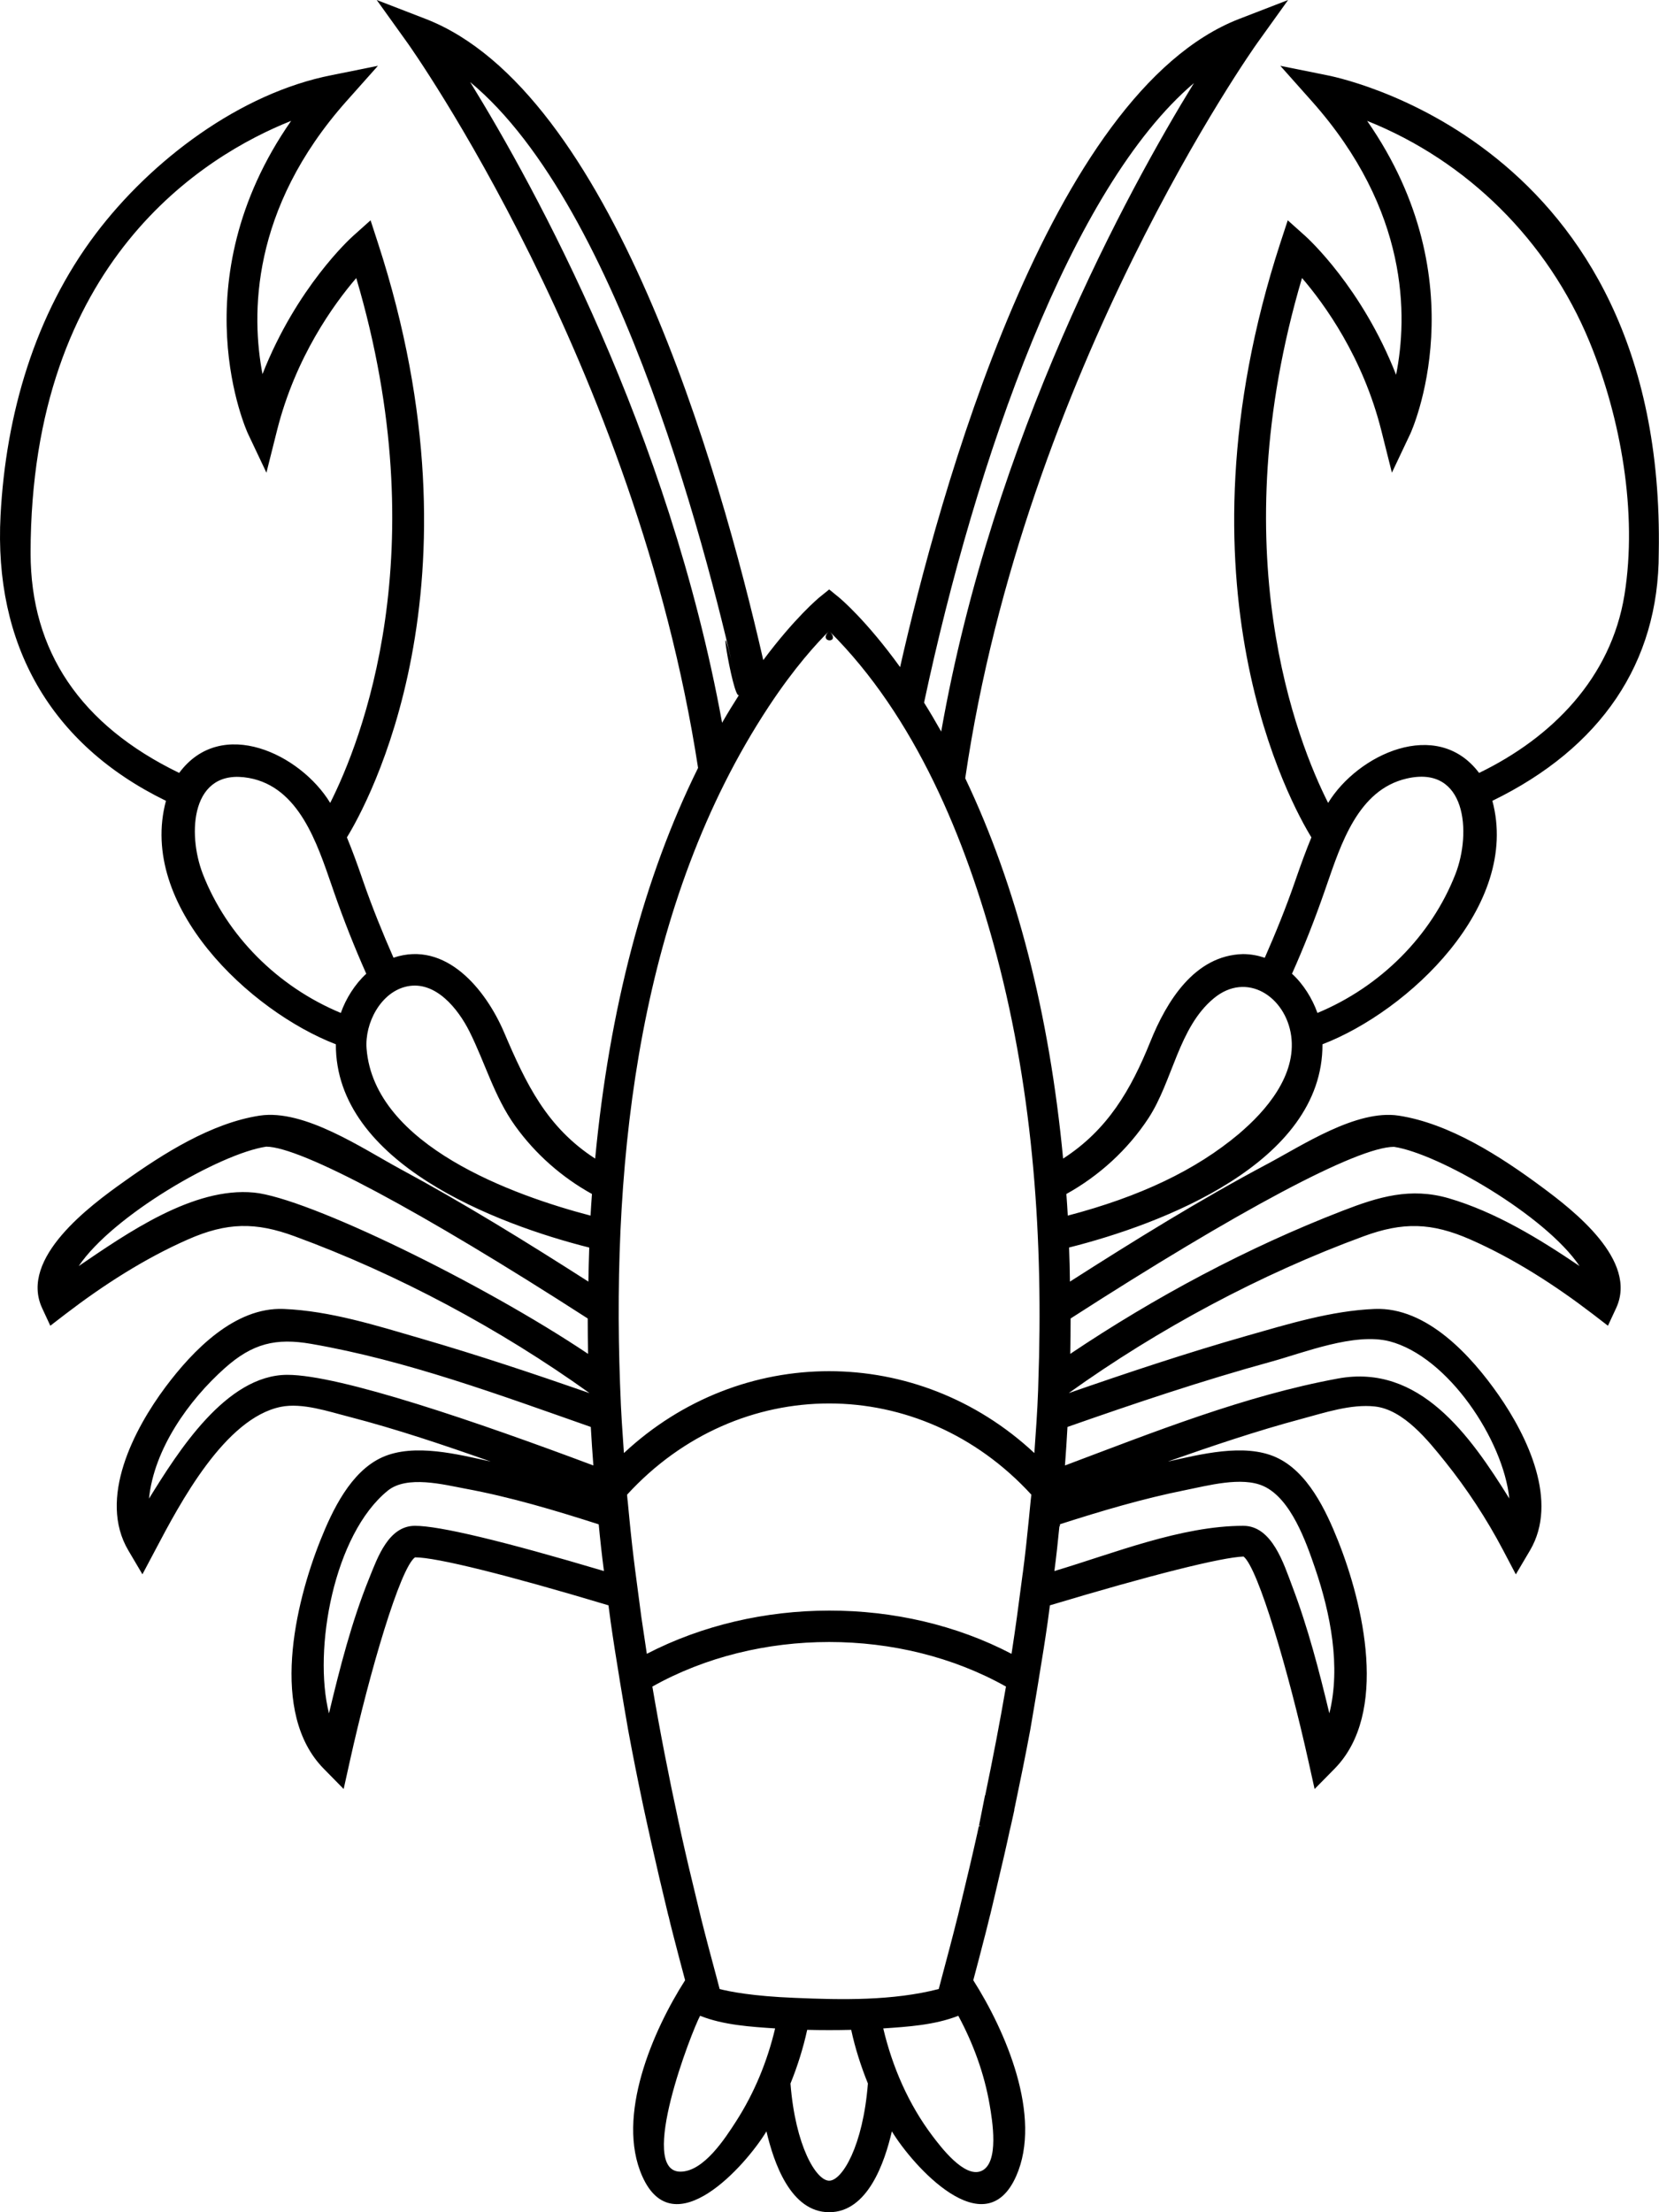<svg width="27" height="36" viewBox="0 0 27 36" fill="none" xmlns="http://www.w3.org/2000/svg">
<path fill-rule="evenodd" clip-rule="evenodd" d="M26.996 9.001C27.121 2.24 21.639 1.232 21.585 1.222L20.837 1.071L21.348 1.645C22.936 3.428 22.91 5.155 22.721 6.099C22.167 4.682 21.288 3.881 21.245 3.842L20.958 3.585L20.837 3.954C19.024 9.523 21.023 13.108 21.343 13.627C21.257 13.835 21.18 14.046 21.108 14.253L21.076 14.345C20.929 14.77 20.761 15.184 20.584 15.586C20.466 15.547 20.355 15.527 20.231 15.526C19.442 15.545 18.985 16.296 18.721 16.953C18.404 17.738 18.026 18.387 17.302 18.854C17.078 16.498 16.544 14.417 15.709 12.665C16.678 6.032 20.424 0.752 20.462 0.7L20.964 0L20.167 0.308C17.07 1.509 15.275 8.089 14.649 10.856C14.095 10.089 13.674 9.738 13.653 9.721L13.495 9.592L13.337 9.72C13.318 9.736 12.936 10.053 12.422 10.742C11.707 7.609 9.945 1.478 6.928 0.308L6.131 0L6.633 0.7C6.67 0.751 10.353 5.943 11.361 12.496C10.479 14.28 9.918 16.418 9.686 18.854C8.9 18.346 8.563 17.642 8.206 16.805C7.908 16.105 7.257 15.299 6.404 15.585C6.227 15.183 6.06 14.77 5.912 14.345L5.879 14.249C5.808 14.044 5.731 13.834 5.646 13.627C5.965 13.108 7.964 9.524 6.151 3.954L6.031 3.585L5.744 3.842C5.7 3.881 4.826 4.678 4.272 6.088C4.09 5.137 4.073 3.406 5.64 1.645L6.151 1.071L5.403 1.222C3.909 1.513 2.462 2.608 1.558 3.805C0.565 5.12 0.095 6.747 0.009 8.387C-0.102 10.485 0.816 12.114 2.701 13.032C2.241 14.742 4.069 16.456 5.466 16.994C5.458 18.931 8.091 19.924 9.59 20.302C9.583 20.483 9.58 20.669 9.576 20.856C8.571 20.213 7.554 19.584 6.505 19.018C5.902 18.692 4.953 18.044 4.225 18.155C3.438 18.276 2.651 18.776 2.013 19.232C1.472 19.616 0.308 20.473 0.686 21.288L0.819 21.574L1.067 21.383C1.681 20.913 2.35 20.482 3.056 20.171C3.692 19.89 4.16 19.884 4.797 20.119C6.471 20.733 8.137 21.626 9.59 22.667C9.59 22.668 9.59 22.669 9.59 22.669C8.686 22.355 7.777 22.051 6.858 21.784C6.136 21.574 5.372 21.331 4.615 21.301C3.82 21.27 3.14 21.975 2.695 22.569C2.182 23.256 1.589 24.387 2.089 25.231L2.318 25.619L2.529 25.221C2.928 24.464 3.658 23.08 4.57 22.894C4.92 22.823 5.349 22.971 5.683 23.056C6.462 23.258 7.227 23.517 7.986 23.784C7.462 23.67 6.741 23.48 6.22 23.715C5.707 23.947 5.409 24.577 5.211 25.074C4.803 26.1 4.38 27.881 5.269 28.783L5.593 29.113L5.694 28.658C6.016 27.205 6.511 25.519 6.754 25.343C7.105 25.343 8.251 25.628 9.903 26.124L9.938 26.389C9.981 26.693 10.029 26.996 10.079 27.298L10.088 27.356C10.111 27.49 10.132 27.624 10.155 27.757L10.223 28.152C10.297 28.555 10.38 28.968 10.468 29.387L10.55 29.764L10.555 29.784L10.557 29.792L10.559 29.801L10.561 29.809L10.562 29.818H10.563L10.564 29.821V29.823L10.591 29.949C10.641 30.171 10.693 30.397 10.746 30.625C10.747 30.626 10.747 30.626 10.747 30.626L10.787 30.795L10.873 31.155L10.876 31.167L10.88 31.183L10.881 31.182L10.911 31.309L10.959 31.498C11.02 31.737 11.085 31.981 11.15 32.225C10.628 33.041 10.018 34.438 10.453 35.415C10.962 36.56 12.137 35.241 12.474 34.684C12.591 35.186 12.865 36 13.495 36C14.124 36 14.398 35.186 14.515 34.684C14.853 35.242 16.028 36.559 16.537 35.415C16.971 34.438 16.36 33.042 15.84 32.225C15.904 31.983 15.969 31.741 16.03 31.498C16.031 31.497 16.031 31.497 16.031 31.496L16.078 31.309C16.081 31.299 16.083 31.289 16.085 31.279L16.109 31.183L16.113 31.165H16.114L16.119 31.145L16.202 30.795L16.28 30.462C16.322 30.29 16.36 30.118 16.398 29.949L16.427 29.816L16.427 29.813L16.428 29.81V29.809L16.43 29.804L16.431 29.796V29.795L16.433 29.785L16.434 29.784L16.439 29.764L16.451 29.713L16.509 29.452H16.506L16.52 29.388C16.608 28.969 16.692 28.555 16.767 28.152L16.834 27.757C16.858 27.624 16.878 27.49 16.901 27.356L16.91 27.298C16.96 26.996 17.009 26.693 17.052 26.389L17.087 26.124C18.738 25.628 19.883 25.342 20.239 25.33C20.477 25.519 20.972 27.205 21.294 28.658L21.395 29.113L21.72 28.783C22.608 27.881 22.186 26.101 21.777 25.074C21.579 24.577 21.282 23.947 20.768 23.715C20.249 23.48 19.529 23.67 19.006 23.784C19.726 23.531 20.449 23.286 21.186 23.089C21.555 22.99 21.989 22.845 22.376 22.888C22.844 22.939 23.246 23.446 23.52 23.787C23.876 24.231 24.194 24.716 24.46 25.221L24.67 25.62L24.9 25.231C25.371 24.434 24.858 23.375 24.391 22.704C23.943 22.061 23.22 21.267 22.373 21.301C21.669 21.329 20.959 21.548 20.284 21.74C19.314 22.017 18.354 22.337 17.398 22.669C17.398 22.669 17.398 22.668 17.398 22.667C18.852 21.626 20.517 20.733 22.191 20.119C22.829 19.884 23.297 19.892 23.933 20.172C24.639 20.483 25.308 20.914 25.921 21.383L26.169 21.574L26.302 21.288C26.664 20.51 25.604 19.694 25.086 19.311C24.423 18.82 23.591 18.282 22.763 18.155C22.076 18.05 21.192 18.642 20.619 18.945C19.521 19.529 18.462 20.186 17.413 20.856C17.41 20.669 17.407 20.483 17.399 20.301C18.898 19.924 21.531 18.931 21.523 16.994C22.92 16.457 24.748 14.741 24.288 13.032C26.056 12.171 26.997 10.785 26.996 9.001ZM19.431 1.352C18.352 3.11 16.162 7.115 15.318 11.905C15.227 11.743 15.134 11.586 15.039 11.434C15.883 7.473 17.43 3.051 19.431 1.352ZM13.494 10.268C14.897 11.659 15.72 13.661 16.221 15.552C16.82 17.816 16.982 20.184 16.898 22.521L16.895 22.626C16.883 22.967 16.858 23.306 16.834 23.646C14.932 21.871 12.059 21.868 10.154 23.646C10.13 23.304 10.106 22.962 10.095 22.62L10.091 22.521C9.955 18.785 10.413 14.682 12.509 11.501L12.511 11.498C12.929 10.863 13.295 10.465 13.494 10.268C13.706 10.478 13.295 10.465 13.494 10.268ZM12.029 11.307C11.935 11.454 11.842 11.605 11.752 11.762C10.887 7.02 8.719 3.067 7.652 1.336C10.117 3.378 11.579 9.239 12.029 11.307C11.935 11.454 11.579 9.239 12.029 11.307ZM0.498 9.001C0.5 4.247 3.333 2.527 4.738 1.967C2.909 4.593 4.022 7.029 4.035 7.056L4.336 7.692L4.508 7.007C4.809 5.809 5.434 4.949 5.798 4.525C7.113 8.97 5.874 12.076 5.374 13.066C4.891 12.271 3.602 11.65 2.916 12.578C1.311 11.8 0.498 10.598 0.498 9.001C0.5 4.247 0.498 10.598 0.498 9.001ZM3.301 14.222C3.045 13.565 3.106 12.49 4.051 12.66C4.869 12.808 5.162 13.729 5.402 14.42L5.435 14.516C5.593 14.97 5.77 15.417 5.961 15.846C5.779 16.012 5.628 16.251 5.547 16.484C4.521 16.058 3.692 15.229 3.301 14.222C3.692 15.229 3.126 13.773 3.301 14.222ZM5.966 17.066C5.933 16.648 6.2 16.138 6.629 16.051C7.091 15.957 7.457 16.42 7.64 16.785C7.897 17.299 8.045 17.849 8.383 18.32C8.712 18.779 9.144 19.159 9.634 19.43C9.625 19.546 9.618 19.663 9.611 19.782C8.37 19.457 6.092 18.646 5.966 17.066C6.013 17.652 5.961 17.005 5.966 17.066ZM4.132 19.407C3.143 19.312 2.062 20.073 1.281 20.603C1.837 19.779 3.578 18.773 4.332 18.66C4.892 18.66 6.844 19.703 9.565 21.456C9.565 21.646 9.567 21.837 9.571 22.032C7.859 20.884 5.008 19.492 4.132 19.407C5.008 19.492 4.091 19.404 4.132 19.407ZM4.677 22.373C3.676 22.373 2.892 23.634 2.425 24.387C2.506 23.58 3.073 22.785 3.657 22.265C4.11 21.86 4.492 21.77 5.064 21.869C6.614 22.137 8.135 22.702 9.615 23.221C9.627 23.43 9.641 23.639 9.657 23.848C7.782 23.144 5.533 22.373 4.677 22.373ZM6.754 24.83C6.325 24.83 6.146 25.342 6.01 25.68C5.723 26.388 5.532 27.139 5.354 27.882C5.093 26.843 5.433 24.968 6.312 24.257C6.624 24.005 7.219 24.159 7.576 24.226C8.311 24.362 9.032 24.578 9.744 24.806C9.768 25.06 9.796 25.313 9.829 25.566C8.185 25.077 7.152 24.83 6.754 24.83ZM11.074 35.34C10.367 35.34 11.26 33.05 11.394 32.803L11.403 32.807C11.78 32.955 12.216 32.982 12.615 33.009C12.488 33.545 12.278 34.056 11.981 34.519C11.804 34.794 11.454 35.34 11.074 35.34ZM13.495 35.487C13.284 35.487 12.944 34.924 12.865 33.906C12.979 33.625 13.072 33.329 13.137 33.032C13.375 33.038 13.614 33.038 13.853 33.032C13.917 33.329 14.011 33.624 14.125 33.905C14.046 34.924 13.705 35.487 13.495 35.487ZM15.971 35.329C15.694 35.449 15.306 34.93 15.176 34.759C14.787 34.244 14.523 33.637 14.375 33.009C14.774 32.982 15.209 32.954 15.586 32.807L15.596 32.803C15.839 33.253 16.021 33.749 16.107 34.256C16.147 34.49 16.27 35.201 15.971 35.329ZM15.905 29.836C15.828 30.183 15.744 30.539 15.657 30.897L15.653 30.913L15.648 30.932L15.588 31.183L15.584 31.196C15.503 31.523 15.413 31.859 15.323 32.197L15.278 32.368C14.53 32.56 13.704 32.545 12.94 32.512H12.938C12.248 32.485 11.87 32.409 11.712 32.368L11.667 32.196C11.576 31.859 11.487 31.524 11.405 31.197L11.402 31.183L11.338 30.917C11.25 30.558 11.165 30.198 11.085 29.838V29.837L11.048 29.665L11.045 29.652C10.881 28.895 10.737 28.154 10.617 27.446C12.339 26.479 14.651 26.479 16.372 27.446C16.274 28.02 16.159 28.615 16.034 29.217L16.031 29.215L15.938 29.684L15.937 29.689L15.935 29.7L15.933 29.708L15.969 29.716H15.961L15.932 29.711L15.953 29.717L15.931 29.718L15.93 29.72L15.905 29.836ZM16.471 26.858C16.468 26.877 16.465 26.895 16.462 26.913C14.661 25.971 12.33 25.979 10.527 26.913C10.498 26.714 10.467 26.515 10.438 26.316L10.337 25.55C10.301 25.271 10.27 24.992 10.243 24.712L10.215 24.421L10.214 24.42L10.205 24.324C12.02 22.341 14.974 22.347 16.785 24.323L16.774 24.42V24.421L16.75 24.666L16.748 24.688C16.718 24.992 16.686 25.295 16.646 25.597L16.643 25.615L16.55 26.316C16.526 26.496 16.498 26.676 16.471 26.858C16.498 26.676 16.468 26.877 16.471 26.858ZM20.563 24.184C21.011 24.386 21.259 25.099 21.404 25.524C21.652 26.251 21.825 27.121 21.635 27.882C21.468 27.186 21.287 26.488 21.033 25.819C20.895 25.455 20.705 24.83 20.235 24.83C19.221 24.83 18.117 25.281 17.16 25.566C17.192 25.323 17.218 25.08 17.242 24.835L17.248 24.842L17.252 24.804C17.922 24.589 18.601 24.387 19.291 24.249C19.648 24.178 20.211 24.023 20.563 24.184C20.909 24.34 20.522 24.165 20.563 24.184ZM22.612 21.827C23.569 22.075 24.467 23.438 24.564 24.386C23.924 23.357 23.104 22.189 21.776 22.433C20.257 22.712 18.774 23.306 17.332 23.848C17.349 23.636 17.361 23.427 17.373 23.221C18.468 22.837 19.57 22.466 20.688 22.159C21.226 22.011 22.043 21.683 22.612 21.827C23.207 21.981 22.586 21.821 22.612 21.827ZM22.686 18.663C22.687 18.663 22.688 18.663 22.688 18.663C23.413 18.773 25.152 19.779 25.707 20.603C25.051 20.159 24.342 19.724 23.579 19.5C22.955 19.319 22.437 19.476 21.851 19.703C20.306 20.3 18.796 21.107 17.418 22.032C17.422 21.837 17.424 21.646 17.424 21.456C20.142 19.706 22.093 18.663 22.686 18.663ZM20.16 18.453C19.465 19.04 18.552 19.474 17.378 19.782C17.372 19.663 17.363 19.546 17.355 19.43C17.889 19.134 18.355 18.709 18.692 18.195C19.087 17.59 19.181 16.721 19.753 16.247C20.291 15.799 20.926 16.22 21.014 16.858C21.101 17.497 20.61 18.075 20.16 18.453C20.528 18.145 19.465 19.04 20.16 18.453ZM23.688 14.222C23.296 15.229 22.467 16.058 21.441 16.484C21.359 16.251 21.21 16.012 21.027 15.846C21.219 15.417 21.395 14.97 21.553 14.516L21.585 14.424C21.823 13.739 22.1 12.854 22.891 12.67C23.865 12.443 23.95 13.548 23.688 14.222C23.863 13.773 23.296 15.229 23.688 14.222ZM24.072 12.578C23.388 11.669 22.096 12.277 21.615 13.066C21.115 12.076 19.875 8.97 21.19 4.524C21.555 4.949 22.18 5.809 22.481 7.007L22.653 7.692L22.954 7.056C22.966 7.029 24.079 4.593 22.25 1.967C23.881 2.618 25.191 3.918 25.868 5.559C26.379 6.799 26.653 8.344 26.438 9.68C26.219 11.034 25.257 12.004 24.072 12.578C25.678 11.8 24.072 12.577 24.072 12.578Z" fill="black"/>
</svg>
